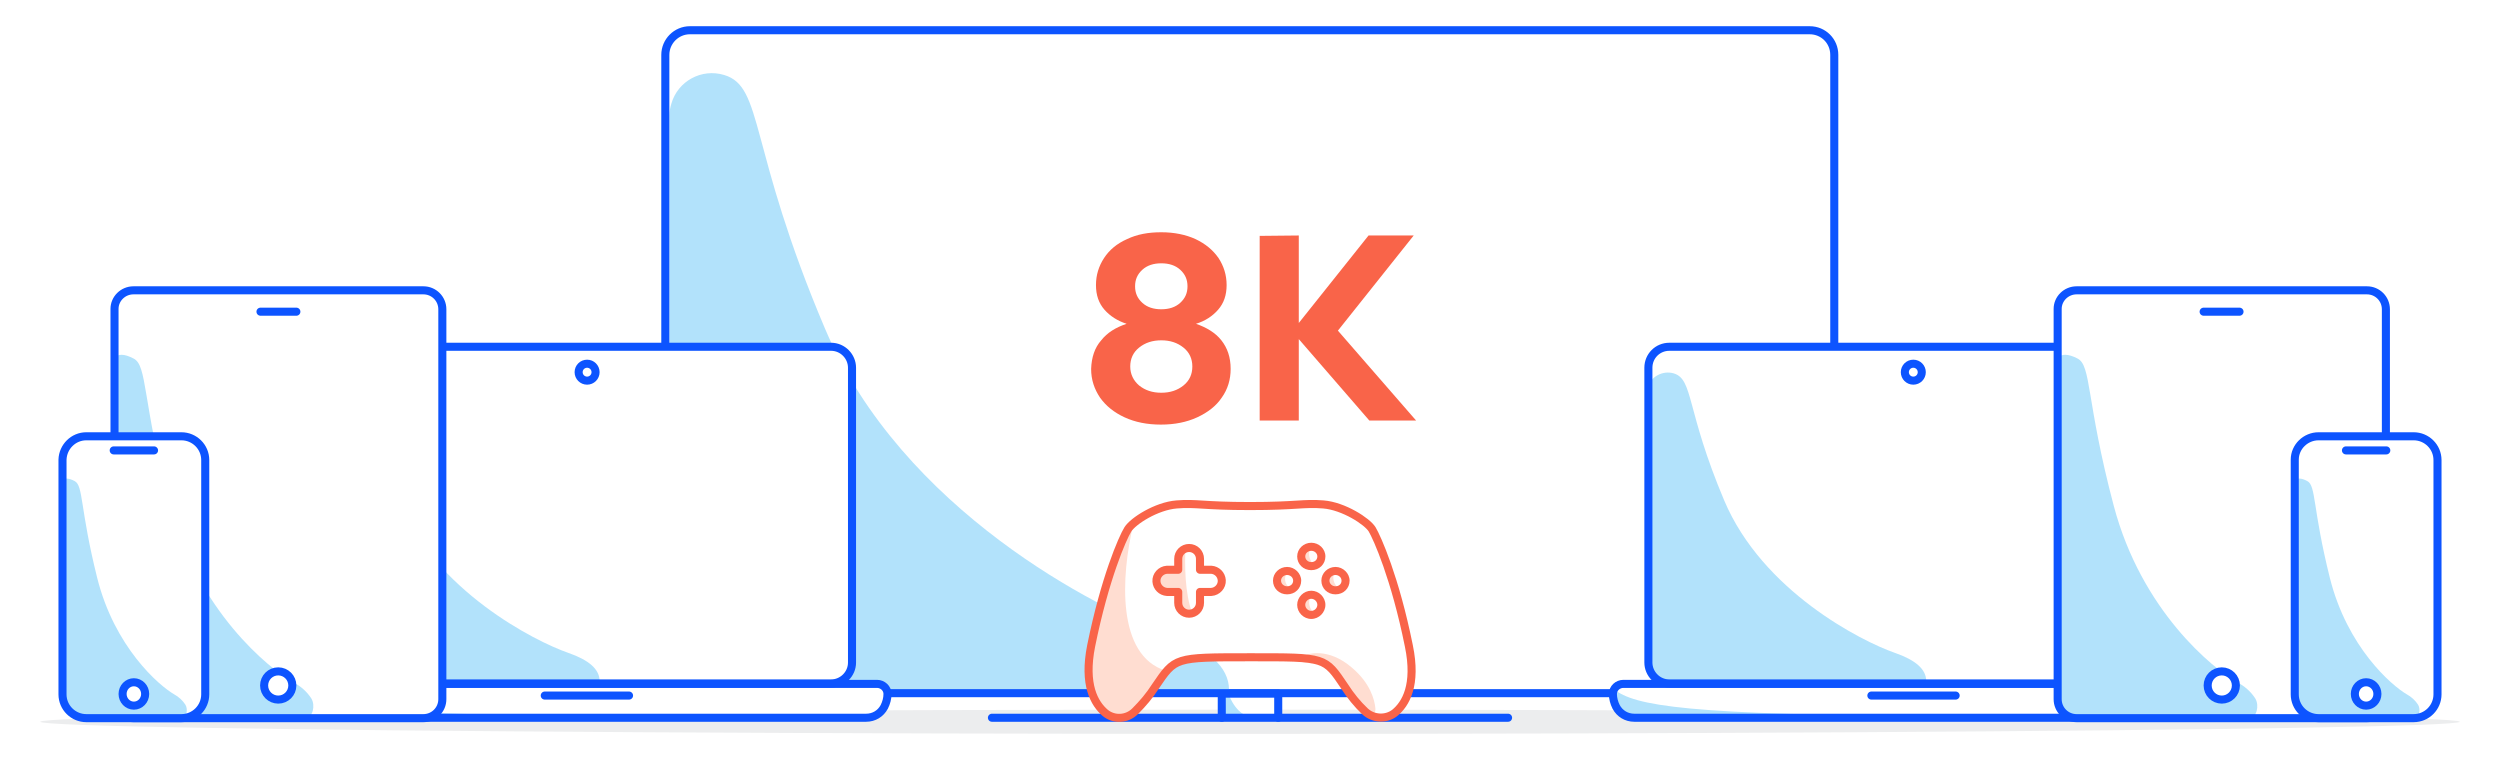 <?xml version="1.0" encoding="utf-8"?>
<!-- Generator: Adobe Illustrator 27.4.0, SVG Export Plug-In . SVG Version: 6.00 Build 0)  -->
<svg version="1.1" id="Foreground" xmlns="http://www.w3.org/2000/svg" xmlns:xlink="http://www.w3.org/1999/xlink" x="0px" y="0px"
	 viewBox="0 0 620 188" style="enable-background:new 0 0 620 188;" xml:space="preserve">
<style type="text/css">
	.st0{fill:#FFFFFF;}
	.st1{fill:#ECEDEE;}
	.st2{fill:#B2E2FB;}
	.st3{fill:none;stroke:#0D54FF;stroke-width:2;stroke-linecap:round;stroke-linejoin:round;}
	.st4{fill-rule:evenodd;clip-rule:evenodd;fill:#B2E2FB;}
	.st5{fill:#FFDDD1;}
	.st6{fill:none;stroke:#F96449;stroke-width:2;stroke-linecap:round;stroke-linejoin:round;}
	.st7{fill:#F96449;}
	.st8{fill:none;}
	.st9{fill:#B2E0FD;}
	.st10{fill:#FFFFFF;stroke:#0D54FF;stroke-width:2;stroke-linecap:round;stroke-linejoin:round;}
</style>
<rect class="st0" width="620" height="188"/>
<ellipse class="st1" cx="310" cy="179" rx="300" ry="3"/>
<polyline class="st0" points="303,178 303,172 317,172 317,178 "/>
<path class="st2" d="M304.8,172.4c0,0,1.9,5.6,6.5,5.6h-7.6l0.3-6h1L304.8,172.4L304.8,172.4z"/>
<polyline class="st3" points="303,178 303,172 317,172 317,178 "/>
<line class="st3" x1="246" y1="178" x2="374" y2="178"/>
<path class="st4" d="M166,28.7v138.7c0,0.7,2.9,4.2,3.6,4.2l133.9,0.8c0.7,0,1.3-0.6,1.3-1.3c0,0,0,0,0,0c0-5.7-5.2-10.4-15.5-14
	c-16.7-5.8-65.6-30.6-84.7-75.6s-15.2-60-25-62.9l0,0c-5.6-1.7-11.5,1.5-13.1,7.1C166.2,26.7,166,27.7,166,28.7z"/>
<path class="st3" d="M171.1,7.5h277.7c3.4,0,6.1,2.7,6.1,6.1v152.2c0,3.4-2.7,6.1-6.1,6.1H171.1c-3.4,0-6.1-2.7-6.1-6.1V13.6
	C165,10.3,167.7,7.5,171.1,7.5z"/>
<g>
	<path class="st0" d="M310,163c18.9,0,18.5-0.1,23.5,7.3c1.4,2.2,3.1,4.3,5,6.1c2,1.9,5.2,2.1,7.4,0.4c2.7-2.2,5.5-6.9,3.5-16.6
		c-3.4-16.9-7.9-26.9-9.1-28.9s-7.1-5.8-12.1-6.2s-6.4,0.4-18.2,0.4s-13.2-0.8-18.2-0.4s-10.8,4.1-12.1,6.2s-5.7,12.1-9.1,28.9
		c-1.9,9.6,0.8,14.3,3.5,16.6c2.2,1.8,5.4,1.6,7.4-0.4c1.9-1.9,3.6-3.9,5-6.1C291.5,163,291.1,163,310,163L310,163z"/>
	<path class="st5" d="M294,135.9c-0.8,0.8-0.8,1.8-1.2,3.5s-2.2,1.6-3,1.6s-3.5,1.8-3.5,3.4s2.7,2.4,4.1,2.4s2,0.5,2.4,3.2
		c0.1,0.9,0.6,1.8,1.4,2.3c0.4,0.4,1,0.3,1.4-0.1c0,0,0-0.1,0.1-0.1C293.8,147.2,293.8,139.8,294,135.9L294,135.9z"/>
	<path class="st5" d="M319.1,142.1l-0.1-0.9c0,0-5.2,3.2,0.8,5.5l-0.1-1C318.6,144.8,318.4,143.3,319.1,142.1z"/>
	<path class="st5" d="M330.9,142l-0.2-0.9c0,0-4.9,3.6,1.2,5.5l-0.2-1C330.7,144.7,330.4,143.3,330.9,142L330.9,142z"/>
	<path class="st5" d="M324.9,148.1l-0.2-0.8c0,0-4.9,3.6,1.2,5.5l-0.2-1C324.7,150.9,324.4,149.4,324.9,148.1L324.9,148.1z"/>
	<path class="st5" d="M324.9,136.2l-0.2-0.8c0,0-4.9,3.6,1.2,5.5l-0.2-1C324.7,138.9,324.4,137.4,324.9,136.2L324.9,136.2z"/>
	<g>
		<path class="st5" d="M324.2,163.3c0,0,4.7-1.8,10.3,3c4.1,3.6,5.2,7.3,5.5,9.4c0,0.3-0.1,0.6-0.5,0.6c-0.2,0-0.4-0.1-0.5-0.2
			l-6.6-8.4l-4.3-3.8L324.2,163.3L324.2,163.3z"/>
		<path class="st5" d="M339.5,177.4c-0.5,0-1-0.3-1.3-0.7l-6.5-8.3l-4-3.5l-7.2-1.1l3.5-1.4c0.2-0.1,5.3-2,11.3,3.2
			c4.5,3.8,5.6,7.9,5.8,10.1c0.1,0.8-0.4,1.6-1.3,1.7C339.6,177.4,339.6,177.4,339.5,177.4L339.5,177.4z M339,175.9
			C339,175.9,339,175.9,339,175.9C339,175.9,339,175.9,339,175.9z M339.8,175.5L339.8,175.5C339.8,175.6,339.8,175.5,339.8,175.5z
			 M331,165.1l2.2,2l5.4,6.9c-0.6-1.9-1.9-4.5-4.7-6.9C332.9,166.2,331.9,165.6,331,165.1L331,165.1z"/>
	</g>
	<path class="st5" d="M289,166.3c-12-3.8-11.1-23.1-7.9-36.4c-1.2,1.6-2.3,3.3-3.1,5.1c-2.2,5.3-9,28.6-8,32.9s3.6,10.2,8.3,10.1
		c3.4-0.1,10-8.9,11.5-11.5L289,166.3z"/>
	<path class="st6" d="M300.4,141.3h-2.8v-2.7c0-1.5-1.2-2.7-2.7-2.7s-2.7,1.2-2.7,2.7v2.7h-2.8c-1.5,0.1-2.7,1.4-2.6,2.9
		c0.1,1.4,1.2,2.5,2.6,2.6h2.8v2.7c0,1.5,1.2,2.7,2.7,2.7s2.7-1.2,2.7-2.7v-2.7h2.8c1.5-0.1,2.7-1.4,2.6-2.9
		C302.9,142.5,301.8,141.4,300.4,141.3z"/>
	<path class="st7" d="M325.2,148.5c0.8,0,1.5,0.7,1.5,1.5s-0.7,1.5-1.5,1.5c-0.8,0-1.5-0.7-1.5-1.5l0,0
		C323.7,149.2,324.4,148.5,325.2,148.5 M325.2,146.5c-1.9,0-3.5,1.6-3.5,3.5c0,1.9,1.6,3.5,3.5,3.5s3.5-1.6,3.5-3.5
		S327.1,146.5,325.2,146.5L325.2,146.5z"/>
	<path class="st7" d="M325.2,136.6c0.8,0,1.5,0.6,1.5,1.4s-0.6,1.4-1.5,1.4c-0.8,0-1.5-0.6-1.5-1.4S324.4,136.6,325.2,136.6
		L325.2,136.6 M325.2,134.6c-1.9,0-3.5,1.5-3.5,3.4s1.5,3.4,3.5,3.4s3.5-1.5,3.5-3.4C328.7,136.1,327.1,134.6,325.2,134.6z"/>
	<path class="st7" d="M331.2,142.6c0.8,0,1.5,0.6,1.5,1.4s-0.6,1.4-1.5,1.4c-0.8,0-1.5-0.6-1.5-1.4S330.4,142.6,331.2,142.6
		L331.2,142.6 M331.2,140.6c-1.9,0-3.5,1.5-3.5,3.4s1.5,3.4,3.5,3.4s3.5-1.5,3.5-3.4C334.7,142.2,333.1,140.6,331.2,140.6z"/>
	<path class="st7" d="M319.2,142.6c0.8,0,1.5,0.6,1.5,1.4s-0.6,1.4-1.5,1.4c-0.8,0-1.5-0.6-1.5-1.4S318.4,142.6,319.2,142.6
		L319.2,142.6 M319.2,140.6c-1.9,0-3.5,1.5-3.5,3.4s1.5,3.4,3.5,3.4s3.5-1.5,3.5-3.4C322.7,142.2,321.1,140.6,319.2,140.6z"/>
	<path class="st6" d="M310,163c18.9,0,18.5-0.1,23.5,7.3c1.4,2.2,3.1,4.3,5,6.1c2,1.9,5.2,2.1,7.4,0.4c2.7-2.2,5.5-6.9,3.5-16.6
		c-3.4-16.9-7.9-26.9-9.1-28.9s-7.1-5.8-12.1-6.2s-6.4,0.4-18.2,0.4s-13.2-0.8-18.2-0.4s-10.8,4.1-12.1,6.2s-5.7,12.1-9.1,28.9
		c-1.9,9.6,0.8,14.3,3.5,16.6c2.2,1.8,5.4,1.6,7.4-0.4c1.9-1.9,3.6-3.9,5-6.1C291.5,163,291.1,163,310,163L310,163z"/>
</g>
<path class="st0" d="M548.3,175.3L548.3,175.3c-0.9,1.7-2.6,2.7-4.5,2.7H405.3c-1.9,0-3.6-1-4.5-2.7l0,0c-0.5-1-0.8-2.1-0.8-3.2l0,0
	c0-1.4,1.2-2.5,2.6-2.5h143.9c1.4,0,2.6,1.1,2.6,2.5l0,0l0,0C549.1,173.2,548.8,174.3,548.3,175.3L548.3,175.3z"/>
<path class="st0" d="M414,86h121.1c2.9,0,5.2,2.4,5.2,5.2v73.1c0,2.9-2.4,5.2-5.2,5.2H414c-2.9,0-5.2-2.4-5.2-5.2V91.2
	C408.8,88.3,411.1,86,414,86z"/>
<path class="st8" d="M414,86h121.1c2.9,0,5.2,2.4,5.2,5.2v73.1c0,2.9-2.4,5.2-5.2,5.2H414c-2.9,0-5.2-2.4-5.2-5.2V91.2
	C408.8,88.3,411.1,86,414,86z"/>
<path class="st2" d="M400.2,170.9c5.2,4.1,17.3,6.5,84.4,6.7h-76.8c-4.2,0-7.1-0.1-7.1-2.1L400.2,170.9z"/>
<line class="st3" x1="485" y1="172.5" x2="464.1" y2="172.5"/>
<path class="st4" d="M408.3,97.8v67.8c0,0.4,2.4,3.6,2.8,3.6l66,0.4c0.4,0,0.6-0.3,0.6-0.7l0,0c0-2.9-2.6-5.2-7.8-7
	c-8.3-2.9-32.8-15.3-42.3-37.8s-7.6-30-12.5-31.5l0,0c-2.8-0.8-5.7,0.8-6.6,3.6C408.4,96.8,408.3,97.3,408.3,97.8z"/>
<circle class="st3" cx="474.5" cy="92.3" r="2.1"/>
<path class="st3" d="M414,86h121.1c2.9,0,5.2,2.4,5.2,5.2v73.1c0,2.9-2.4,5.2-5.2,5.2H414c-2.9,0-5.2-2.4-5.2-5.2V91.2
	C408.8,88.3,411.1,86,414,86z"/>
<path class="st3" d="M548.3,175.3L548.3,175.3c-0.9,1.7-2.6,2.7-4.5,2.7H405.3c-1.9,0-3.6-1-4.5-2.7l0,0c-0.5-1-0.8-2.1-0.8-3.2l0,0
	c0-1.4,1.2-2.5,2.6-2.5h143.9c1.4,0,2.6,1.1,2.6,2.5l0,0l0,0C549.1,173.2,548.8,174.3,548.3,175.3L548.3,175.3z"/>
<path class="st0" d="M219.3,175.3L219.3,175.3c-0.9,1.7-2.6,2.7-4.5,2.7H76.3c-1.9,0-3.6-1-4.5-2.7l0,0c-0.5-1-0.8-2.1-0.8-3.2l0,0
	c0-1.4,1.2-2.5,2.6-2.5h143.9c1.4,0,2.6,1.1,2.6,2.5l0,0l0,0C220.1,173.2,219.8,174.3,219.3,175.3L219.3,175.3z"/>
<path class="st0" d="M85,86h121.1c2.9,0,5.2,2.4,5.2,5.2v73.1c0,2.9-2.4,5.2-5.2,5.2H85c-2.9,0-5.2-2.4-5.2-5.2V91.2
	C79.8,88.3,82.1,86,85,86z"/>
<path class="st9" d="M71.2,170.9c5.2,4.1,17.3,6.5,84.4,6.7H78.9c-4.2,0-7.1-0.1-7.1-2.1C71.7,175.6,71.2,170.9,71.2,170.9z"/>
<line class="st3" x1="156" y1="172.5" x2="135.1" y2="172.5"/>
<path class="st4" d="M79.3,97.8v67.8c0,0.4,2.4,3.6,2.8,3.6l66,0.4c0.4,0,0.6-0.3,0.6-0.7l0,0c0-2.9-2.6-5.2-7.8-7
	c-8.3-2.9-32.8-15.3-42.3-37.8s-7.6-30-12.5-31.5l0,0c-2.8-0.8-5.7,0.8-6.6,3.6C79.4,96.8,79.3,97.3,79.3,97.8z"/>
<circle class="st3" cx="145.6" cy="92.3" r="2.1"/>
<path class="st3" d="M85,86h121.1c2.9,0,5.2,2.4,5.2,5.2v73.1c0,2.9-2.4,5.2-5.2,5.2H85c-2.9,0-5.2-2.4-5.2-5.2V91.2
	C79.8,88.3,82.1,86,85,86z"/>
<path class="st3" d="M219.3,175.3L219.3,175.3c-0.9,1.7-2.6,2.7-4.5,2.7H76.3c-1.9,0-3.6-1-4.5-2.7l0,0c-0.5-1-0.8-2.1-0.8-3.2l0,0
	c0-1.4,1.2-2.5,2.6-2.5h143.9c1.4,0,2.6,1.1,2.6,2.5l0,0l0,0C220.1,173.2,219.8,174.3,219.3,175.3L219.3,175.3z"/>
<path class="st0" d="M515,72h72c2.6,0,4.7,2.1,4.7,4.7v96.7c0,2.6-2.1,4.7-4.7,4.7h-72c-2.6,0-4.7-2.1-4.7-4.7V76.6
	C510.3,74.1,512.4,72,515,72z"/>
<path class="st4" d="M510.3,88.8v83.3c0,4.7,2.4,5.9,5.3,5.9H558c1.6,0,2.4-3,1.3-4.8c-1.1-1.7-2.7-3.1-4.5-4
	c-6-3.4-23.7-17.7-30.6-43.8s-5.5-34.8-9-36.5C512.9,87.7,511.2,87.7,510.3,88.8z"/>
<line class="st3" x1="546.5" y1="77.3" x2="555.4" y2="77.3"/>
<path class="st3" d="M515,72h72c2.6,0,4.7,2.1,4.7,4.7v96.7c0,2.6-2.1,4.7-4.7,4.7h-72c-2.6,0-4.7-2.1-4.7-4.7V76.6
	C510.3,74.1,512.4,72,515,72z"/>
<circle class="st10" cx="551" cy="170" r="3.5"/>
<path class="st0" d="M575,108.2h23.6c3.2,0,5.9,2.6,5.9,5.9v58.1c0,3.2-2.6,5.9-5.9,5.9H575c-3.2,0-5.9-2.6-5.9-5.9V114
	C569.1,110.8,571.8,108.2,575,108.2z"/>
<path class="st4" d="M569.1,119.2v53.2c0,3.1,2.8,5.6,4.7,5.6h25.1c1,0,1.5-2,0.8-3.2c-0.7-1.1-1.7-2-2.8-2.6
	c-3.8-2.2-14.8-11.7-19.1-28.9s-3.4-22.9-5.6-24C570.7,118.5,569.7,118.5,569.1,119.2z"/>
<line class="st3" x1="581.8" y1="111.7" x2="591.8" y2="111.7"/>
<path class="st3" d="M575,108.2h23.6c3.2,0,5.9,2.6,5.9,5.9v58.1c0,3.2-2.6,5.9-5.9,5.9H575c-3.2,0-5.9-2.6-5.9-5.9V114
	C569.1,110.8,571.8,108.2,575,108.2z"/>
<ellipse class="st10" cx="586.8" cy="172.1" rx="2.8" ry="2.9"/>
<path class="st0" d="M33.1,72H105c2.6,0,4.7,2.1,4.7,4.7v96.7c0,2.6-2.1,4.7-4.7,4.7H33.1c-2.6,0-4.7-2.1-4.7-4.7V76.6
	C28.4,74.1,30.5,72,33.1,72z"/>
<path class="st4" d="M28.3,88.8v83.3c0,4.7,2.4,5.9,5.3,5.9h42.3c1.6,0,2.4-3,1.3-4.8c-1.1-1.7-2.7-3.1-4.5-4
	c-6-3.4-23.7-17.7-30.6-43.8s-5.5-34.8-9-36.5C30.8,87.7,29.2,87.7,28.3,88.8L28.3,88.8z"/>
<line class="st3" x1="73.5" y1="77.3" x2="64.6" y2="77.3"/>
<path class="st3" d="M33.1,72H105c2.6,0,4.7,2.1,4.7,4.7v96.7c0,2.6-2.1,4.7-4.7,4.7H33.1c-2.6,0-4.7-2.1-4.7-4.7V76.6
	C28.4,74.1,30.5,72,33.1,72z"/>
<circle class="st10" cx="69" cy="170" r="3.5"/>
<path class="st0" d="M21.4,108.2H45c3.2,0,5.9,2.6,5.9,5.9v58.1c0,3.2-2.6,5.9-5.9,5.9H21.4c-3.2,0-5.9-2.6-5.9-5.9V114
	C15.6,110.8,18.2,108.2,21.4,108.2z"/>
<path class="st4" d="M15.4,119.2v53.2c0,3.1,2.9,5.6,4.7,5.6h25.1c1,0,1.5-2,0.8-3.2c-0.7-1.1-1.7-2-2.8-2.6
	c-3.8-2.2-14.8-11.7-19.1-28.9s-3.4-22.9-5.6-24C17,118.5,15.9,118.5,15.4,119.2z"/>
<line class="st3" x1="38.2" y1="111.7" x2="28.2" y2="111.7"/>
<path class="st3" d="M21.4,108.2H45c3.2,0,5.9,2.6,5.9,5.9v58.1c0,3.2-2.6,5.9-5.9,5.9H21.4c-3.2,0-5.9-2.6-5.9-5.9V114
	C15.6,110.8,18.2,108.2,21.4,108.2z"/>
<ellipse class="st10" cx="33.2" cy="172.1" rx="2.8" ry="2.9"/>
<g>
	<path class="st7" d="M273.1,84.4c1.5-1.9,3.6-3.2,6.3-4.1c-2.2-0.7-4.1-1.9-5.5-3.5c-1.4-1.6-2.1-3.6-2.1-6.1s0.7-4.7,2-6.7
		s3.2-3.6,5.7-4.7c2.5-1.2,5.3-1.7,8.5-1.7s6.1,0.6,8.5,1.7c2.5,1.2,4.3,2.7,5.7,4.7c1.3,2,2,4.2,2,6.7s-0.7,4.5-2.1,6.1
		c-1.4,1.6-3.2,2.8-5.5,3.5c2.6,0.9,4.8,2.2,6.3,4.1c1.5,1.9,2.3,4.2,2.3,7.1c0,2.6-0.7,5-2.2,7.1c-1.4,2.1-3.5,3.7-6.1,4.9
		c-2.6,1.2-5.6,1.8-9,1.8s-6.4-0.6-9-1.8c-2.6-1.2-4.6-2.8-6.1-4.9c-1.4-2.1-2.2-4.4-2.2-7.1C270.7,88.6,271.5,86.2,273.1,84.4
		L273.1,84.4z M282.5,95.6c1.5,1.2,3.3,1.8,5.5,1.8s4-0.6,5.5-1.8s2.2-2.8,2.2-4.7s-0.7-3.5-2.2-4.7s-3.3-1.8-5.5-1.8
		s-4,0.6-5.5,1.8s-2.2,2.8-2.2,4.7S281.1,94.4,282.5,95.6z M292.7,75.1c1.2-1.1,1.8-2.4,1.8-4.1s-0.6-3-1.8-4.1
		c-1.2-1.1-2.8-1.6-4.7-1.6s-3.5,0.5-4.7,1.6s-1.8,2.4-1.8,4.1s0.6,3,1.8,4.1c1.2,1.1,2.8,1.6,4.7,1.6S291.5,76.2,292.7,75.1z"/>
	<path class="st7" d="M322.1,58.4v21.7l17.3-21.7h11.2l-18.8,23.6l19.4,22.3h-11.6l-17.5-20.2v20.2h-9.7V58.5L322.1,58.4L322.1,58.4
		z"/>
</g>
</svg>
